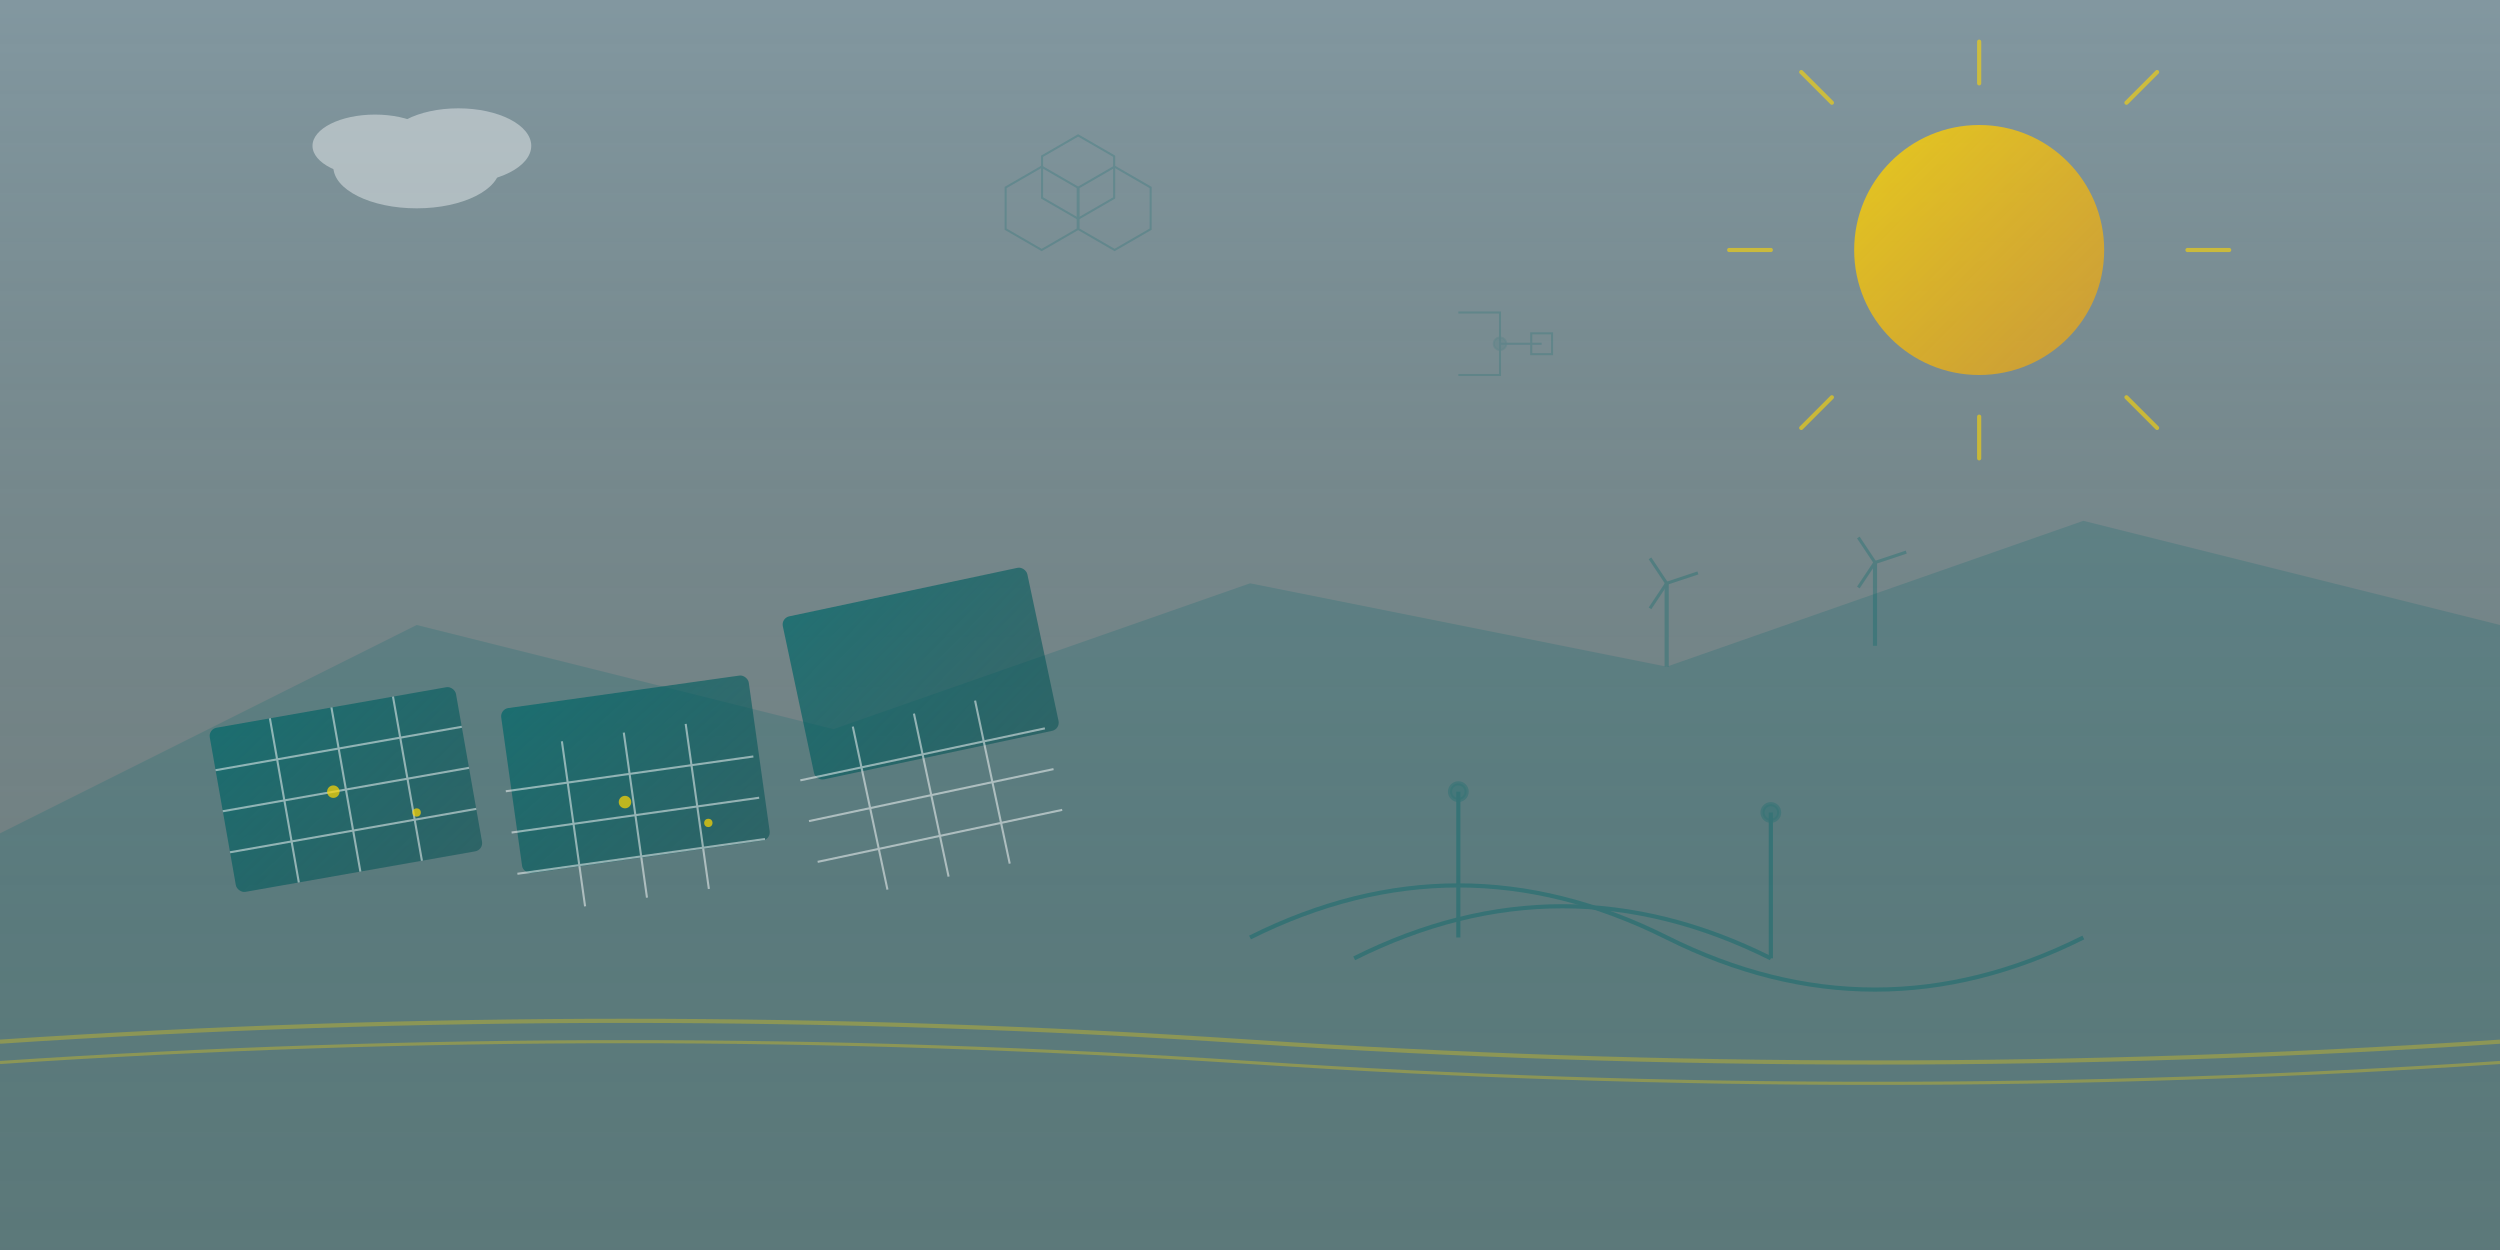 <svg width="1200" height="600" viewBox="0 0 1200 600" fill="none" xmlns="http://www.w3.org/2000/svg">
  <rect x="0" y="0" width="1200" height="600" fill="#808080" stroke="none"/>
  <defs>
    <linearGradient id="skyGradient" x1="0%" y1="0%" x2="0%" y2="100%">
      <stop offset="0%" style="stop-color:#87CEEB;stop-opacity:0.3" />
      <stop offset="100%" style="stop-color:#006769;stop-opacity:0.1" />
    </linearGradient>
    <linearGradient id="sunGradient" x1="0%" y1="0%" x2="100%" y2="100%">
      <stop offset="0%" style="stop-color:#FFD700;stop-opacity:0.8" />
      <stop offset="100%" style="stop-color:#FFA500;stop-opacity:0.6" />
    </linearGradient>
    <linearGradient id="panelGradient" x1="0%" y1="0%" x2="100%" y2="100%">
      <stop offset="0%" style="stop-color:#006769;stop-opacity:0.7" />
      <stop offset="100%" style="stop-color:#004d4f;stop-opacity:0.5" />
    </linearGradient>
    <radialGradient id="energyGradient" cx="50%" cy="50%" r="50%">
      <stop offset="0%" style="stop-color:#FFD700;stop-opacity:0.8" />
      <stop offset="100%" style="stop-color:#FFD700;stop-opacity:0" />
    </radialGradient>
  </defs>
  
  <!-- Background -->
  <rect width="1200" height="600" fill="url(#skyGradient)"/>
  
  <!-- Sun -->
  <circle cx="950" cy="120" r="60" fill="url(#sunGradient)">
    <animate attributeName="r" values="58;62;58" dur="4s" repeatCount="indefinite"/>
  </circle>
  
  <!-- Sun rays -->
  <g stroke="#FFD700" stroke-width="2" opacity="0.6" stroke-linecap="round">
    <g transform="rotate(0 950 120)">
      <line x1="950" y1="40" x2="950" y2="20"/>
      <line x1="1050" y1="120" x2="1070" y2="120"/>
      <line x1="950" y1="200" x2="950" y2="220"/>
      <line x1="850" y1="120" x2="830" y2="120"/>
      <line x1="1020.7" y1="49.3" x2="1035.4" y2="34.6"/>
      <line x1="1020.7" y1="190.7" x2="1035.4" y2="205.4"/>
      <line x1="879.3" y1="190.7" x2="864.6" y2="205.4"/>
      <line x1="879.3" y1="49.3" x2="864.6" y2="34.6"/>
      
      <animateTransform attributeName="transform" 
                       type="rotate" 
                       values="0 950 120;360 950 120" 
                       dur="60s" 
                       repeatCount="indefinite"/>
    </g>
  </g>
  
  <!-- Clouds -->
  <g opacity="0.4">
    <ellipse cx="200" cy="80" rx="40" ry="20" fill="#fff">
      <animateTransform attributeName="transform" 
                       type="translate" 
                       values="0 0;50 0;0 0" 
                       dur="20s" 
                       repeatCount="indefinite"/>
    </ellipse>
    <ellipse cx="180" cy="70" rx="30" ry="15" fill="#fff">
      <animateTransform attributeName="transform" 
                       type="translate" 
                       values="0 0;40 0;0 0" 
                       dur="25s" 
                       repeatCount="indefinite"/>
    </ellipse>
    <ellipse cx="220" cy="70" rx="35" ry="18" fill="#fff">
      <animateTransform attributeName="transform" 
                       type="translate" 
                       values="0 0;60 0;0 0" 
                       dur="18s" 
                       repeatCount="indefinite"/>
    </ellipse>
  </g>
  
  <!-- Mountains/Hills silhouette -->
  <polygon points="0,400 200,300 400,350 600,280 800,320 1000,250 1200,300 1200,600 0,600" 
           fill="#006769" opacity="0.2"/>
  
  <!-- Solar panel array -->
  <g transform="translate(100, 350)">
    <!-- Panel 1 -->
    <rect x="0" y="0" width="120" height="80" rx="4" fill="url(#panelGradient)" transform="rotate(-10)"/>
    <g stroke="#fff" stroke-width="1" opacity="0.5" transform="rotate(-10)">
      <line x1="30" y1="0" x2="30" y2="80"/>
      <line x1="60" y1="0" x2="60" y2="80"/>
      <line x1="90" y1="0" x2="90" y2="80"/>
      <line x1="0" y1="20" x2="120" y2="20"/>
      <line x1="0" y1="40" x2="120" y2="40"/>
      <line x1="0" y1="60" x2="120" y2="60"/>
    </g>
    
    <!-- Panel 2 -->
    <rect x="140" y="10" width="120" height="80" rx="4" fill="url(#panelGradient)" transform="rotate(-8)"/>
    <g stroke="#fff" stroke-width="1" opacity="0.5" transform="translate(140, 10) rotate(-8)">
      <line x1="30" y1="0" x2="30" y2="80"/>
      <line x1="60" y1="0" x2="60" y2="80"/>
      <line x1="90" y1="0" x2="90" y2="80"/>
      <line x1="0" y1="20" x2="120" y2="20"/>
      <line x1="0" y1="40" x2="120" y2="40"/>
      <line x1="0" y1="60" x2="120" y2="60"/>
    </g>
    
    <!-- Panel 3 -->
    <rect x="280" y="5" width="120" height="80" rx="4" fill="url(#panelGradient)" transform="rotate(-12)"/>
    <g stroke="#fff" stroke-width="1" opacity="0.5" transform="translate(280, 5) rotate(-12)">
      <line x1="30" y1="0" x2="30" y2="80"/>
      <line x1="60" y1="0" x2="60" y2="80"/>
      <line x1="90" y1="0" x2="90" y2="80"/>
      <line x1="0" y1="20" x2="120" y2="20"/>
      <line x1="0" y1="40" x2="120" y2="40"/>
      <line x1="0" y1="60" x2="120" y2="60"/>
    </g>
  </g>
  
  <!-- Energy flow visualization -->
  <g opacity="0.7">
    <!-- Energy particles -->
    <circle cx="160" cy="380" r="3" fill="#FFD700">
      <animate attributeName="cy" values="380;200;380" dur="3s" repeatCount="indefinite"/>
      <animate attributeName="opacity" values="1;0.3;1" dur="3s" repeatCount="indefinite"/>
    </circle>
    <circle cx="200" cy="390" r="2" fill="#FFD700">
      <animate attributeName="cy" values="390;210;390" dur="3.5s" begin="0.5s" repeatCount="indefinite"/>
      <animate attributeName="opacity" values="1;0.3;1" dur="3.5s" begin="0.5s" repeatCount="indefinite"/>
    </circle>
    <circle cx="300" cy="385" r="3" fill="#FFD700">
      <animate attributeName="cy" values="385;205;385" dur="4s" begin="1s" repeatCount="indefinite"/>
      <animate attributeName="opacity" values="1;0.3;1" dur="4s" begin="1s" repeatCount="indefinite"/>
    </circle>
    <circle cx="340" cy="395" r="2" fill="#FFD700">
      <animate attributeName="cy" values="395;215;395" dur="3.2s" begin="1.5s" repeatCount="indefinite"/>
      <animate attributeName="opacity" values="1;0.3;1" dur="3.2s" begin="1.5s" repeatCount="indefinite"/>
    </circle>
  </g>
  
  <!-- Power lines -->
  <g stroke="#006769" stroke-width="2" opacity="0.4" fill="none">
    <path d="M 600 450 Q 700 400 800 450 T 1000 450"/>
    <path d="M 650 460 Q 750 410 850 460"/>
    
    <!-- Power line poles -->
    <line x1="700" y1="450" x2="700" y2="380"/>
    <line x1="850" y1="460" x2="850" y2="390"/>
    <circle cx="700" cy="380" r="4" fill="#006769" opacity="0.6"/>
    <circle cx="850" cy="390" r="4" fill="#006769" opacity="0.6"/>
  </g>
  
  <!-- Wind turbines in distance -->
  <g opacity="0.3">
    <line x1="800" y1="320" x2="800" y2="280" stroke="#006769" stroke-width="2"/>
    <g transform="translate(800, 280)">
      <line x1="0" y1="0" x2="15" y2="-5" stroke="#006769" stroke-width="1.5"/>
      <line x1="0" y1="0" x2="-8" y2="12" stroke="#006769" stroke-width="1.5"/>
      <line x1="0" y1="0" x2="-8" y2="-12" stroke="#006769" stroke-width="1.5"/>
      <animateTransform attributeName="transform" 
                       type="rotate" 
                       values="0 800 280;360 800 280" 
                       dur="3s" 
                       repeatCount="indefinite"/>
    </g>
    
    <line x1="900" y1="310" x2="900" y2="270" stroke="#006769" stroke-width="2"/>
    <g transform="translate(900, 270)">
      <line x1="0" y1="0" x2="15" y2="-5" stroke="#006769" stroke-width="1.5"/>
      <line x1="0" y1="0" x2="-8" y2="12" stroke="#006769" stroke-width="1.5"/>
      <line x1="0" y1="0" x2="-8" y2="-12" stroke="#006769" stroke-width="1.5"/>
      <animateTransform attributeName="transform" 
                       type="rotate" 
                       values="0 900 270;360 900 270" 
                       dur="2.5s" 
                       repeatCount="indefinite"/>
    </g>
  </g>
  
  <!-- Energy wave effect -->
  <g opacity="0.3">
    <path d="M 0 500 Q 300 480 600 500 T 1200 500" 
          stroke="#FFD700" 
          stroke-width="2" 
          fill="none">
      <animate attributeName="d" 
               values="M 0 500 Q 300 480 600 500 T 1200 500;M 0 500 Q 300 520 600 500 T 1200 500;M 0 500 Q 300 480 600 500 T 1200 500" 
               dur="4s" 
               repeatCount="indefinite"/>
    </path>
    <path d="M 0 510 Q 300 490 600 510 T 1200 510" 
          stroke="#FFD700" 
          stroke-width="1.5" 
          fill="none">
      <animate attributeName="d" 
               values="M 0 510 Q 300 490 600 510 T 1200 510;M 0 510 Q 300 530 600 510 T 1200 510;M 0 510 Q 300 490 600 510 T 1200 510" 
               dur="5s" 
               repeatCount="indefinite"/>
    </path>
  </g>
  
  <!-- Abstract geometric patterns -->
  <g opacity="0.2">
    <!-- Hexagonal pattern -->
    <g transform="translate(500, 100)">
      <polygon points="0,-20 17.3,-10 17.3,10 0,20 -17.3,10 -17.3,-10" 
               fill="none" 
               stroke="#006769" 
               stroke-width="1"/>
      <polygon points="35,-20 52.3,-10 52.3,10 35,20 17.7,10 17.7,-10" 
               fill="none" 
               stroke="#006769" 
               stroke-width="1"/>
      <polygon points="17.5,-35 34.8,-25 34.8,-5 17.5,5 0.2,-5 0.2,-25" 
               fill="none" 
               stroke="#006769" 
               stroke-width="1"/>
    </g>
    
    <!-- Circuit-like pattern -->
    <g transform="translate(700, 150)" stroke="#006769" stroke-width="1" fill="none">
      <path d="M 0 0 L 20 0 L 20 15 L 40 15"/>
      <path d="M 20 15 L 20 30 L 0 30"/>
      <circle cx="20" cy="15" r="3" fill="#006769" opacity="0.5"/>
      <rect x="35" y="10" width="10" height="10" fill="none" stroke="#006769"/>
    </g>
  </g>
</svg>
